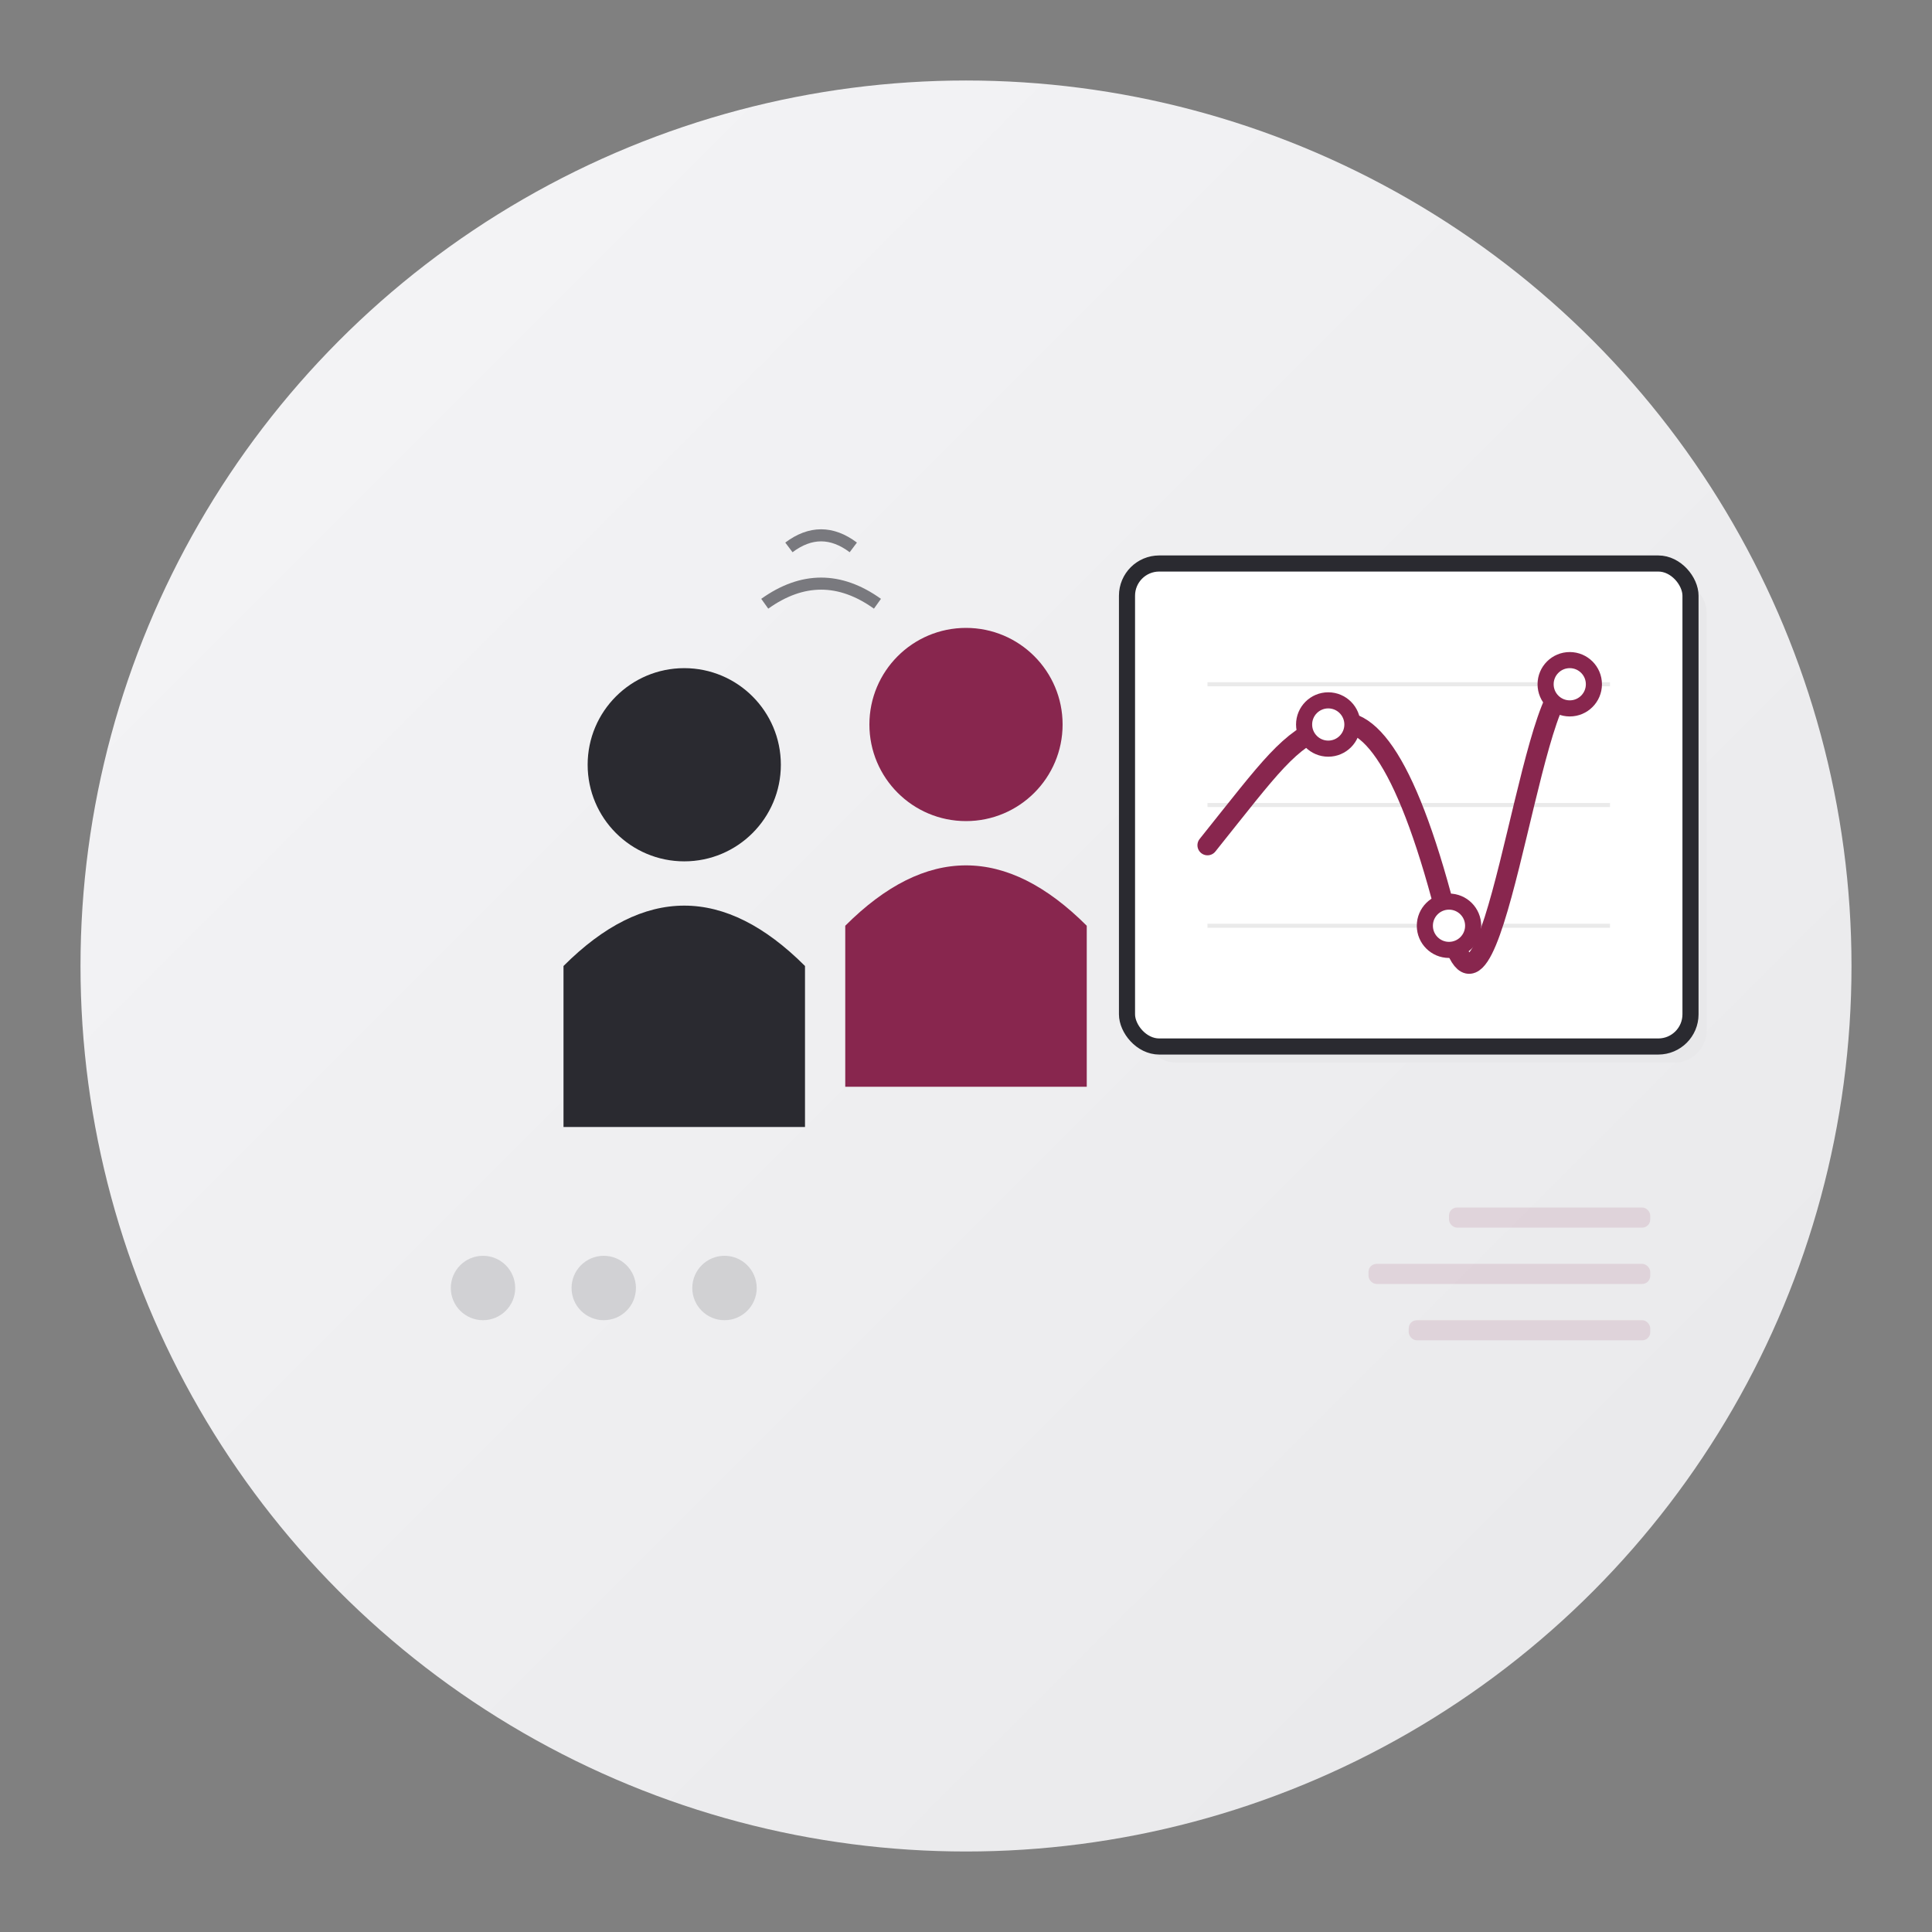 <svg xmlns="http://www.w3.org/2000/svg" viewBox="0 0 240 240">
  <rect x="0" y="0" width="240" height="240" fill="#808080" stroke="none"/>
  <!-- Background with subtle gradient -->
  <defs>
    <linearGradient id="bgGradient" x1="0%" y1="0%" x2="100%" y2="100%">
      <stop offset="0%" style="stop-color:#F5F5F7"/>
      <stop offset="100%" style="stop-color:#E8E8EA"/>
    </linearGradient>
  </defs>
  <circle cx="120" cy="120" r="110" fill="url(#bgGradient)"/>
  
  <!-- Strategy Board/Screen with shadow -->
  <rect x="142" y="72" width="70" height="60" 
        rx="4" fill="#E8E8EA"/>
  <rect x="140" y="70" width="70" height="60" 
        rx="4" fill="white" stroke="#2A2A30" stroke-width="2"/>
  
  <!-- Screen Content -->
  <g stroke="#88264E" stroke-width="2.5" fill="none">
    <!-- Grid lines -->
    <line x1="150" y1="100" x2="200" y2="100" stroke="#2A2A30" stroke-width="0.5" opacity="0.1"/>
    <line x1="150" y1="85" x2="200" y2="85" stroke="#2A2A30" stroke-width="0.5" opacity="0.1"/>
    <line x1="150" y1="115" x2="200" y2="115" stroke="#2A2A30" stroke-width="0.5" opacity="0.1"/>
    
    <!-- Chart -->
    <path d="M150,105 C158,95 160,92 165,90 S175,95 180,115 S190,85 195,85" 
          stroke-linecap="round"/>
    <circle cx="165" cy="90" r="3" fill="white" stroke="#88264E" stroke-width="2"/>
    <circle cx="180" cy="115" r="3" fill="white" stroke="#88264E" stroke-width="2"/>
    <circle cx="195" cy="85" r="3" fill="white" stroke="#88264E" stroke-width="2"/>
  </g>
  
  <!-- People Silhouettes -->
  <g>
    <!-- Person 1 -->
    <circle cx="85" cy="95" r="12" fill="#2A2A30"/>
    <path d="M70 120 Q85 105 100 120 L100 140 L70 140 Z" fill="#2A2A30"/>
    
    <!-- Person 2 -->
    <circle cx="120" cy="90" r="12" fill="#88264E"/>
    <path d="M105 115 Q120 100 135 115 L135 135 L105 135 Z" fill="#88264E"/>
  </g>
  
  <!-- Discussion Elements -->
  <g stroke="#2A2A30" stroke-width="1.5" opacity="0.6">
    <path d="M95 75 Q102 70 109 75" fill="none"/>
    <path d="M98 68 Q102 65 106 68" fill="none"/>
  </g>
  
  <!-- Strategic Elements -->
  <g>
    <circle cx="60" cy="160" r="4" fill="#2A2A30" opacity="0.15"/>
    <circle cx="75" cy="160" r="4" fill="#2A2A30" opacity="0.15"/>
    <circle cx="90" cy="160" r="4" fill="#2A2A30" opacity="0.15"/>
  </g>
  
  <!-- Code/Tech Elements -->
  <g fill="#88264E" opacity="0.12">
    <rect x="180" y="150" width="25" height="2.5" rx="1"/>
    <rect x="170" y="157" width="35" height="2.5" rx="1"/>
    <rect x="175" y="164" width="30" height="2.5" rx="1"/>
  </g>
</svg>